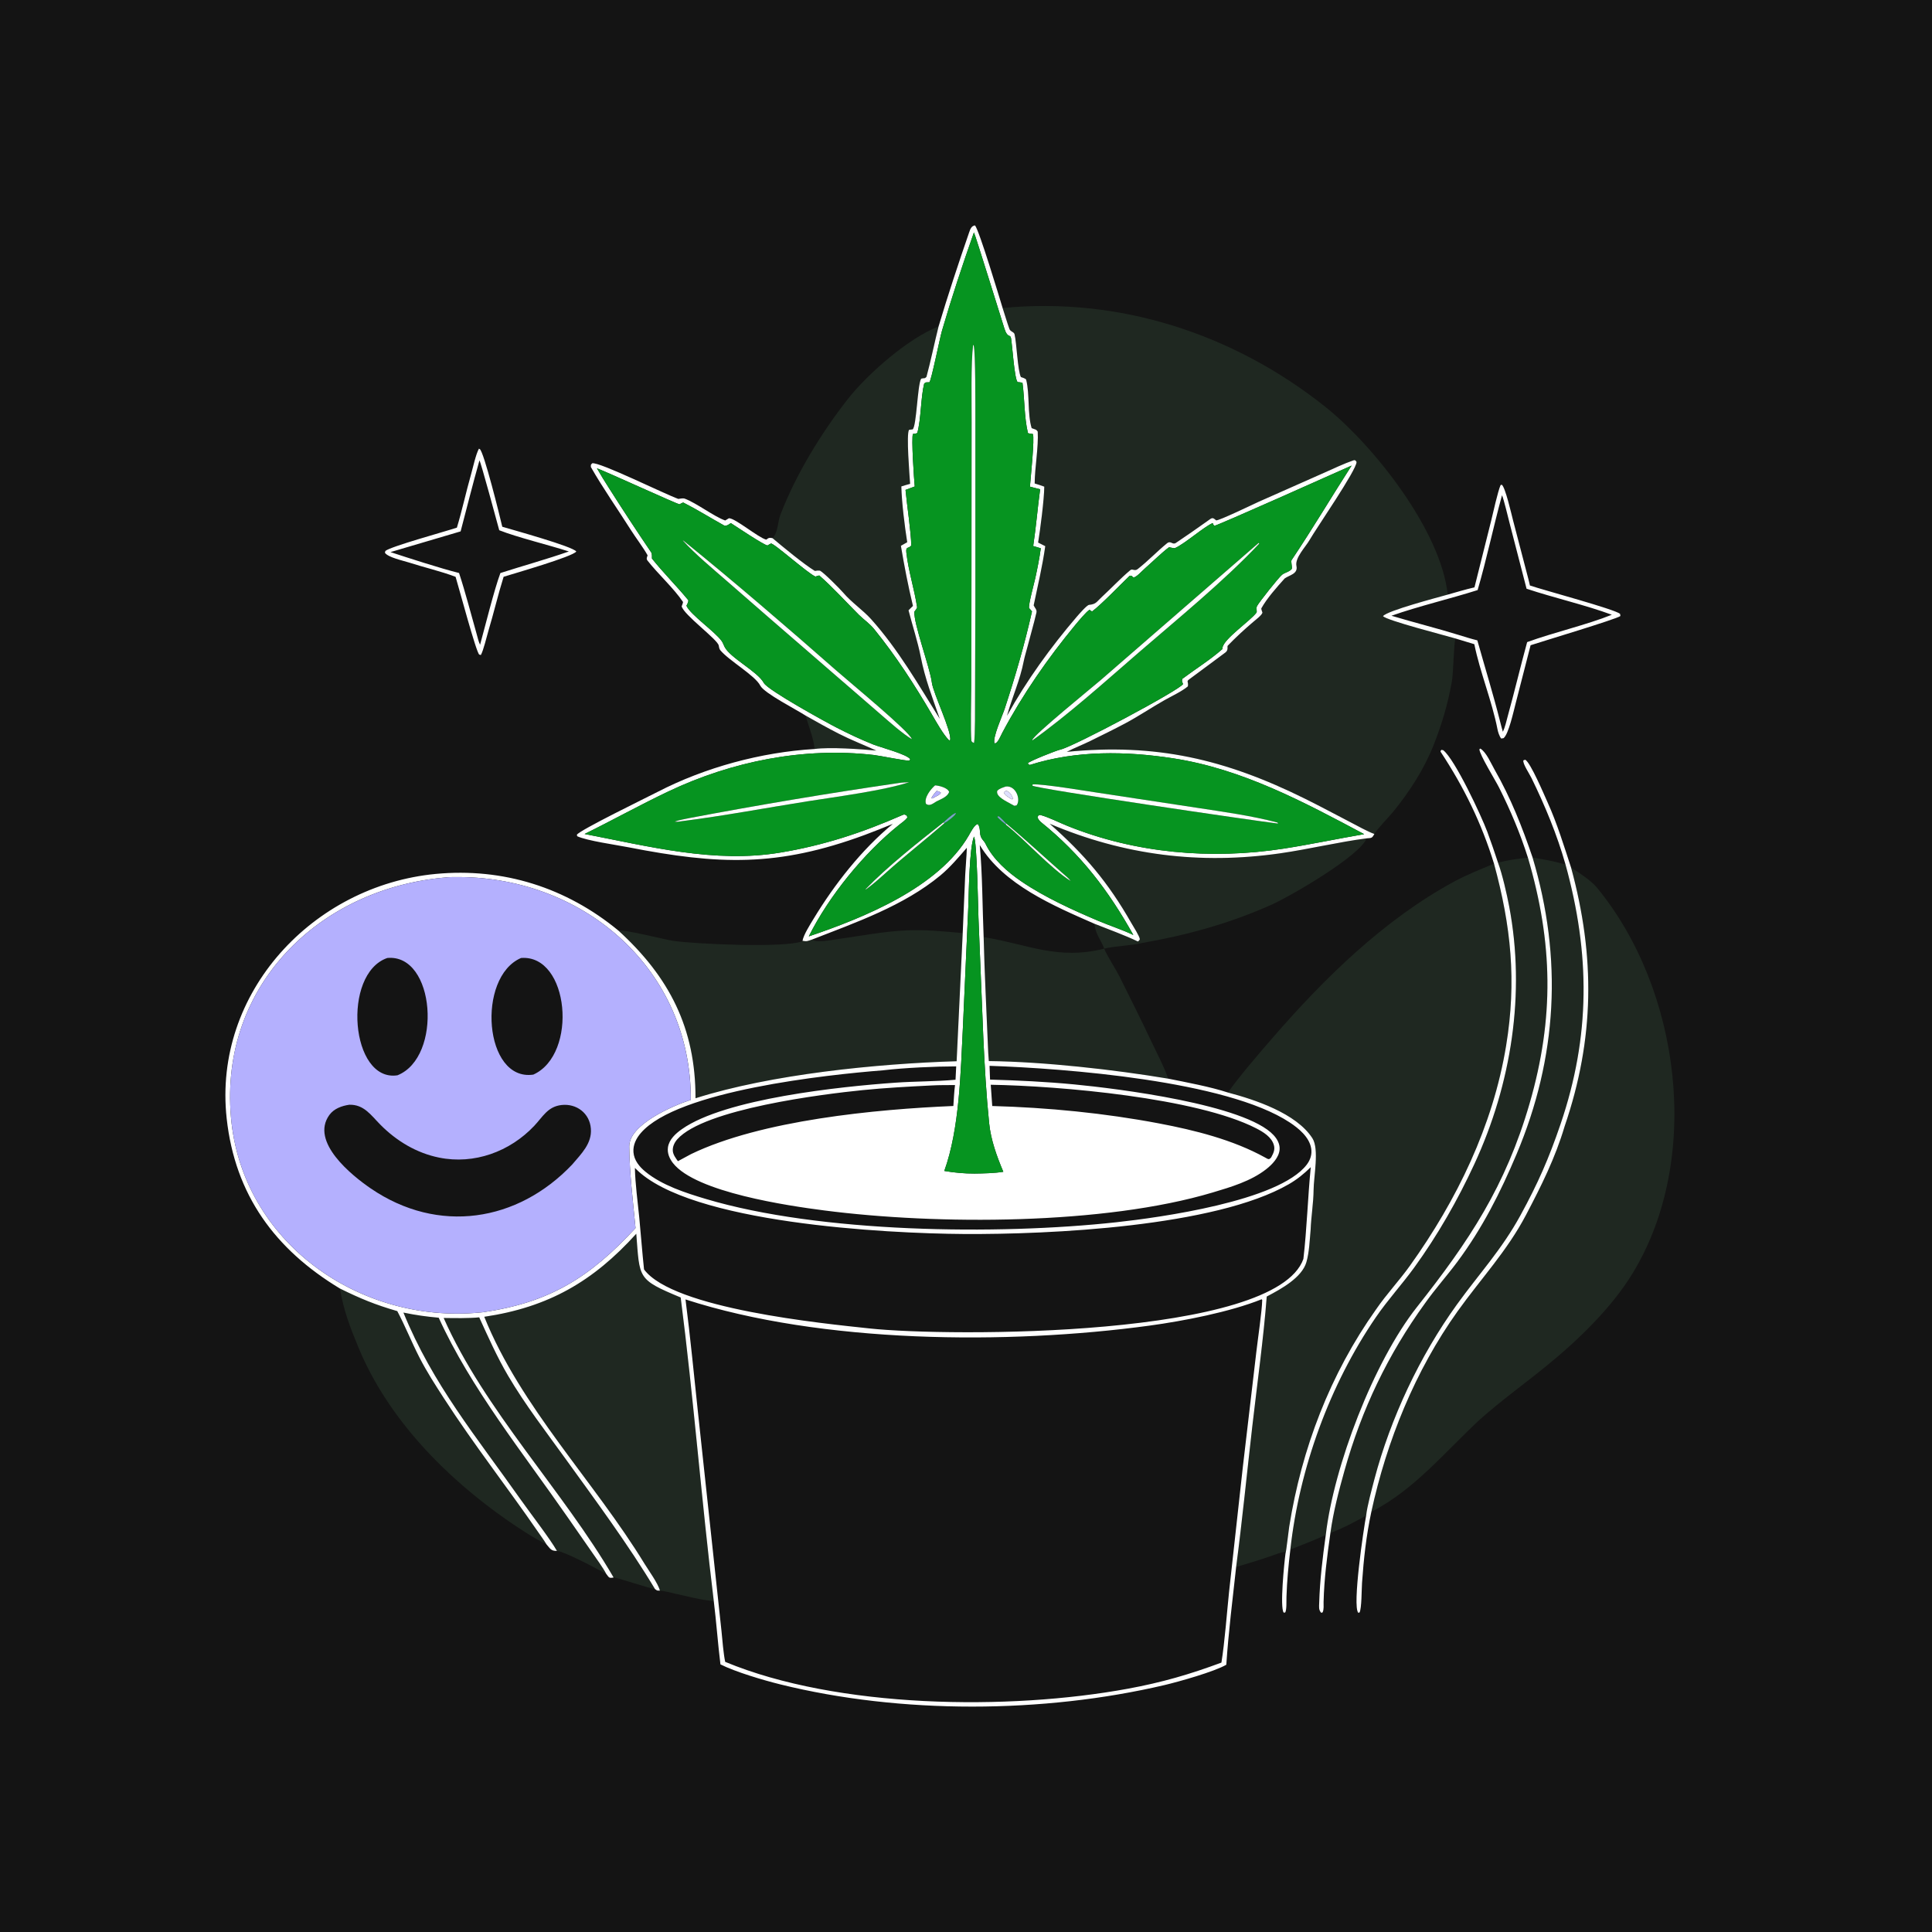 <svg width="120" height="120" viewBox="0 0 120 120" fill="none" xmlns="http://www.w3.org/2000/svg">
<rect width="120" height="120" fill="#141414"/>
<g clip-path="url(#clip0_2023_779)">
<path d="M58.297 20.275C58.882 18.319 59.525 16.374 60.192 14.444C60.266 14.232 60.33 14.035 60.558 14C60.813 14.279 62.084 18.506 62.274 19.131C62.415 19.556 62.544 20.009 62.696 20.43C62.759 20.605 62.977 20.608 63.014 20.758C63.15 21.302 63.203 23.005 63.41 23.421C63.48 23.443 63.719 23.511 63.739 23.591C63.965 24.499 63.808 25.706 64.078 26.592C64.286 26.677 64.365 26.659 64.455 26.809C64.509 27.78 64.271 29.037 64.265 30.029C64.45 30.088 64.684 30.156 64.862 30.227C64.855 31.021 64.61 32.906 64.48 33.699L64.923 33.923C64.747 35.173 64.461 36.364 64.204 37.598C64.267 37.753 64.419 37.864 64.375 38.049C64.207 38.772 63.994 39.486 63.81 40.204C63.74 40.478 63.641 40.783 63.588 41.058C63.362 42.234 62.867 43.304 62.546 44.459C63.756 42.279 65.256 40.201 66.877 38.311C67.005 38.162 67.506 37.584 67.641 37.57C68.097 37.522 68.099 37.387 68.451 37.064C69.026 36.536 69.6 35.919 70.204 35.415C70.345 35.297 70.462 35.503 70.664 35.346C71.304 34.847 71.863 34.252 72.489 33.741C72.728 33.556 72.818 33.867 73.038 33.719C73.706 33.271 74.365 32.813 75.019 32.346C75.281 32.159 75.305 32.109 75.535 32.321C75.71 32.348 77.791 31.343 78.168 31.171L82.244 29.364C82.795 29.12 83.482 28.792 84.059 28.595C84.186 28.551 84.208 28.625 84.258 28.692C84.279 29.168 81.736 32.846 81.337 33.546C81.097 33.967 80.424 34.644 80.524 35.148C80.637 35.651 80.083 35.72 79.794 35.929C79.302 36.479 78.701 37.148 78.346 37.783C78.326 37.821 78.4 38.013 78.413 38.05C78.383 38.203 78.011 38.483 77.838 38.63C77.305 39.084 76.741 39.601 76.256 40.107C76.214 40.151 76.311 40.378 76.119 40.522C75.392 41.069 74.66 41.6 73.932 42.144C73.826 42.223 73.731 42.274 73.772 42.376C73.785 42.408 73.809 42.608 73.767 42.643C73.418 42.938 72.723 43.266 72.329 43.489C71.508 43.953 70.737 44.477 69.914 44.917C69.187 45.306 68.444 45.665 67.707 46.03C67.25 46.256 66.693 46.469 66.258 46.7C71.794 46.152 76.085 47.147 81.071 49.618C82.016 50.087 82.937 50.582 83.874 51.068C84.265 51.27 84.979 51.669 85.363 51.799C85.215 52.076 85.192 52.043 84.88 52.072C83.152 52.294 81.286 52.747 79.512 53.001C74.544 53.714 69.814 53.126 65.196 51.163C67.365 53.08 68.82 54.788 70.272 57.335C70.403 57.564 70.779 58.145 70.799 58.339C70.738 58.44 70.769 58.41 70.674 58.478C69.888 58.094 68.806 57.707 67.971 57.373C65.455 56.268 62.325 54.946 60.854 52.487C61.023 54.261 61.019 56.391 61.096 58.207C61.15 60.437 61.269 62.676 61.359 64.906C61.372 65.232 61.387 65.582 61.418 65.905C64.859 65.946 69.197 66.436 72.558 66.997C73.707 67.228 75.173 67.5 76.272 67.86C77.941 68.3 80.508 69.144 81.512 70.692C81.953 71.373 81.593 73.079 81.589 73.931C81.585 74.669 81.433 75.617 81.406 76.375C81.347 77.02 81.321 77.777 81.144 78.392C80.867 79.355 79.566 80.061 78.772 80.482L78.679 80.531C78.486 83.082 78.079 86.006 77.784 88.577C77.452 91.462 77.156 94.463 76.779 97.327C76.56 99.316 76.3 101.41 76.168 103.399C75.433 103.83 73.2 104.458 72.325 104.664C64.797 106.43 55.958 106.477 48.453 104.617C47.409 104.358 45.675 103.846 44.748 103.377C44.586 102.07 44.495 100.752 44.334 99.445C43.572 93.204 43.08 86.826 42.279 80.589C39.559 79.457 39.742 79.417 39.52 76.63C36.843 79.595 34.059 81.198 30.079 81.788C32.343 87.406 36.891 91.985 40.035 97.131C40.281 97.534 40.894 98.375 40.986 98.797C40.766 98.785 40.862 98.819 40.685 98.701C39.015 95.925 36.998 93.206 35.103 90.578C33.883 88.887 32.624 87.259 31.561 85.455C30.874 84.289 30.327 83.052 29.764 81.823C29.11 81.889 28.215 81.872 27.557 81.862C30.103 87.604 34.966 92.574 38.112 97.981C37.8 98.039 37.832 97.976 37.644 97.741C37.512 97.46 36.978 96.714 36.783 96.433L35.234 94.207C32.499 90.267 29.228 86.202 27.249 81.846C26.443 81.773 25.843 81.687 25.058 81.527C26.877 85.993 29.601 89.254 32.351 93.156C32.888 93.918 34.185 95.604 34.592 96.329C34.224 96.343 34.168 96.18 33.937 95.914C33.793 95.67 33.6 95.414 33.439 95.179C31.519 92.389 29.428 89.721 27.589 86.876C27.033 86.014 26.515 85.219 26.045 84.302C25.561 83.358 25.171 82.368 24.675 81.436C23.31 81.042 22.378 80.656 21.115 80.034C17.094 77.608 14.6 74.23 14.079 69.467C13.223 61.645 19.452 55.006 27.057 54.282C31.252 53.883 35.174 55.127 38.419 57.808C41.566 60.68 43.211 63.866 43.199 68.215C47.897 66.725 54.432 66.067 59.418 65.915L59.796 57.956L59.951 54.342C59.977 53.797 60.038 53.187 60.052 52.656C59.543 53.246 59.009 53.877 58.41 54.374C56.133 56.261 53.157 57.296 50.445 58.354C50.162 58.447 50.122 58.491 49.845 58.435C49.91 58.065 50.322 57.417 50.533 57.069C51.836 54.92 53.513 52.777 55.453 51.173C54.878 51.407 54.303 51.641 53.721 51.856C48.293 53.86 44.63 53.719 39.046 52.628C38.253 52.473 36.466 52.224 35.853 51.941L35.83 51.848C36.002 51.56 40.2 49.519 40.854 49.181C43.804 47.66 47.278 46.721 50.593 46.522C51.535 46.39 53.494 46.533 54.431 46.62C53.651 46.265 52.884 45.971 52.109 45.577C51.395 45.214 50.726 44.835 50.029 44.441C49.484 44.082 47.464 43.058 47.222 42.584C46.9 41.952 45.271 41.029 44.74 40.387C44.675 40.307 44.659 40.188 44.64 40.089C44.566 39.715 42.462 38.182 42.34 37.659C42.359 37.609 42.438 37.411 42.422 37.387C41.839 36.525 40.889 35.673 40.219 34.82C40.125 34.7 40.191 34.607 40.224 34.493C39.968 34.027 39.48 33.387 39.179 32.911C38.375 31.638 37.44 30.31 36.7 29.008C36.703 28.832 36.674 28.906 36.781 28.776C37.215 28.669 41.298 30.694 42.133 30.989C42.231 30.972 42.436 30.936 42.521 30.968C43.261 31.242 44.347 32.086 45.044 32.328C45.124 32.283 45.197 32.238 45.275 32.189C45.652 32.174 47.074 33.373 47.574 33.513C47.652 33.534 47.672 33.346 47.984 33.427C48.629 33.971 49.944 35.056 50.612 35.461C50.762 35.436 50.777 35.436 50.929 35.443C51.153 35.551 52.164 36.565 52.381 36.82C52.892 37.419 53.605 37.899 54.104 38.455C55.789 40.333 57.041 42.52 58.371 44.647C57.903 43.294 57.462 42.195 57.186 40.785C57.005 39.86 56.666 38.831 56.43 37.908C56.498 37.832 56.628 37.712 56.705 37.636C56.394 36.333 56.18 35.217 55.956 33.901L56.349 33.679C56.193 32.698 56.008 31.197 55.983 30.213C56.145 30.157 56.36 30.101 56.529 30.052C56.497 29.56 56.28 26.938 56.463 26.697L56.689 26.668C56.93 26.447 56.983 23.975 57.203 23.538C57.223 23.497 57.389 23.493 57.454 23.485C57.483 23.46 57.513 23.436 57.543 23.411C57.794 22.501 58.072 21.155 58.297 20.275ZM60.492 14.437C59.778 16.46 59.107 18.489 58.506 20.549C58.373 21.004 57.844 23.645 57.726 23.742C57.523 23.755 57.513 23.718 57.401 23.827C57.185 24.706 57.215 26.016 56.975 26.889C56.865 26.948 56.833 26.939 56.706 26.952C56.593 27.154 56.773 29.821 56.816 30.215L56.243 30.429C56.331 31.364 56.586 33.038 56.601 33.885C56.419 34.097 56.25 33.916 56.295 34.323C56.42 35.462 56.794 36.588 56.962 37.712C56.971 37.772 56.837 37.935 56.794 37.991C56.736 38.716 57.769 41.49 57.878 42.392C57.958 43.051 59.129 45.45 59.016 45.97L58.948 45.985C58.567 45.589 58.165 44.859 57.877 44.367C56.802 42.525 55.642 40.737 54.298 39.079C54.014 38.728 53.669 38.501 53.35 38.19C52.563 37.405 51.721 36.472 50.887 35.744C50.77 35.761 50.765 35.767 50.655 35.814C50.207 35.645 48.03 33.692 47.882 33.76C47.807 33.795 47.739 33.838 47.669 33.881C47.404 33.83 45.736 32.711 45.394 32.49C45.248 32.584 45.165 32.667 44.998 32.651C44.146 32.179 43.321 31.661 42.452 31.219C42.413 31.199 42.243 31.302 42.209 31.322C42.047 31.314 37.778 29.348 37.077 29.087C37.315 29.503 37.563 29.904 37.82 30.307C38.677 31.655 39.55 32.989 40.447 34.309C40.504 34.392 40.495 34.59 40.493 34.691C41.207 35.589 42.017 36.386 42.743 37.268C42.795 37.332 42.669 37.556 42.636 37.622C42.868 38.173 44.393 39.213 44.822 39.812C44.904 39.926 44.941 40.05 45.002 40.173C45.352 40.869 47.055 41.703 47.443 42.419C47.686 42.867 51.304 44.857 52.007 45.216C52.737 45.588 53.492 45.945 54.254 46.247C54.679 46.416 56.348 46.852 56.536 47.157L56.481 47.244C56.249 47.267 54.657 46.938 54.276 46.894C49.917 46.391 45.453 47.287 41.507 49.162C39.739 50.002 38.05 50.944 36.31 51.8C40.308 52.57 44.377 53.635 48.462 52.956C51.154 52.51 53.554 51.722 56.042 50.628C56.185 50.565 56.191 50.591 56.307 50.651L56.365 50.761C56.261 50.938 56.011 51.101 55.847 51.232C53.666 52.972 51.471 55.674 50.236 58.16C53.634 57.014 58.296 55.131 60.174 51.891C60.287 51.696 60.519 51.223 60.731 51.182C60.863 51.341 60.865 51.613 60.884 51.825C60.942 52.133 61.108 52.192 61.213 52.409C61.675 53.366 62.564 54.151 63.448 54.752C64.892 55.733 66.614 56.516 68.222 57.197C68.928 57.496 69.7 57.743 70.393 58.073C68.85 55.306 67.124 53.05 64.658 51.065C64.571 50.995 64.479 50.873 64.441 50.766C64.514 50.621 64.46 50.666 64.601 50.614C65.135 50.757 65.755 51.077 66.279 51.289C70.504 53.002 75.225 53.407 79.715 52.712C81.398 52.451 83.055 52.099 84.731 51.811C80.964 49.803 77.15 47.761 72.876 47.102C69.94 46.649 66.844 46.598 63.988 47.505C63.918 47.527 63.864 47.46 63.841 47.404C63.959 47.268 65.575 46.624 65.87 46.555C66.722 46.356 73.335 42.828 73.48 42.487C73.411 42.285 73.392 42.33 73.441 42.161C74.243 41.558 75.166 40.986 75.92 40.319C75.924 40.289 75.927 40.258 75.932 40.228C76.012 39.679 77.66 38.565 78.037 38.057C78.097 37.976 78 37.786 78.077 37.642C78.206 37.4 79.436 35.844 79.639 35.691C79.824 35.552 80.099 35.517 80.238 35.328C80.264 35.167 80.166 34.871 80.225 34.784C81.513 32.866 82.703 30.859 83.949 28.919C83.077 29.309 75.588 32.659 75.423 32.66C75.345 32.567 75.368 32.603 75.325 32.49C74.811 32.692 73.562 33.795 72.984 34.042C72.913 34.072 72.623 33.979 72.605 33.994C72.121 34.359 71.596 34.884 71.147 35.275C70.953 35.444 70.541 35.904 70.4 35.857C70.288 35.82 70.343 35.734 70.164 35.763C69.548 36.353 68.446 37.512 67.834 37.977C67.72 37.922 67.773 37.956 67.675 37.873C67.481 37.981 66.953 38.618 66.783 38.824C65.071 40.896 63.525 43.126 62.261 45.501C62.142 45.724 61.968 46.197 61.771 46.171C61.63 45.839 62.262 44.45 62.395 44.045C63.051 42.051 63.639 40.032 64.098 37.983C64.102 37.968 63.945 37.798 63.918 37.77C63.866 37.567 64.236 36.22 64.303 35.914C64.439 35.29 64.558 34.693 64.646 34.055L64.174 33.913C64.358 32.698 64.443 31.569 64.605 30.389L63.971 30.227C64.007 29.757 64.278 27.177 64.151 26.956C64.098 26.948 63.855 26.931 63.844 26.885C63.611 25.886 63.646 24.81 63.51 23.791C63.505 23.753 63.229 23.733 63.203 23.731C63.004 23.512 62.874 21.424 62.798 21.01C62.747 20.729 62.589 21.037 62.389 20.418C62.227 19.917 60.554 14.506 60.492 14.437ZM60.495 51.963C60.203 52.641 60.175 55.473 60.142 56.338L59.809 63.78C59.666 66.589 59.602 70.092 58.652 72.73C59.263 72.837 59.915 72.896 60.535 72.892C61.076 72.885 61.791 72.871 62.318 72.781C61.915 71.826 61.544 70.806 61.438 69.77C61.258 67.992 61.155 66.178 61.073 64.395L60.773 56.976C60.752 56.404 60.68 52.186 60.495 51.963ZM27.623 54.506C19.82 55.2 13.643 61.221 14.344 69.375C15.011 77.13 22.306 82.248 29.811 81.523L29.973 81.508C34.157 80.909 36.649 79.33 39.474 76.278C39.321 74.678 39.093 72.799 39.085 71.206C39.078 69.826 41.854 68.656 42.907 68.315C42.946 60.264 36.353 54.533 28.564 54.476C28.29 54.474 27.882 54.471 27.623 54.506ZM61.462 66.2L61.494 67.056C63.238 67.105 64.987 67.189 66.724 67.355C69.395 67.611 77.339 68.597 79.105 70.505C79.331 70.749 79.506 71.061 79.478 71.404C79.439 71.896 79.014 72.333 78.643 72.623C77.704 73.36 76.452 73.73 75.322 74.067C68.58 76.083 58.214 76.091 51.191 75.182C48.98 74.896 43.226 74.061 41.802 72.244C41.582 71.964 41.435 71.623 41.488 71.261C41.561 70.769 41.968 70.405 42.354 70.133C45.044 68.237 52.202 67.487 55.604 67.248C56.848 67.16 58.11 67.176 59.35 67.065L59.391 66.234C58.093 66.236 56.157 66.323 54.851 66.478C51.384 66.753 42.078 67.736 39.805 70.371C39.517 70.705 39.31 71.114 39.345 71.565C39.383 72.072 39.717 72.473 40.096 72.783C41.124 73.624 42.581 74.093 43.844 74.47C50.914 76.581 61.953 76.722 69.334 75.917C72.016 75.624 79.419 74.61 81.16 72.344C81.388 72.046 81.503 71.697 81.439 71.323C81.32 70.622 80.664 70.084 80.103 69.714C76.171 67.121 66.166 66.363 61.462 66.2ZM57.86 67.42C56.425 67.491 54.996 67.567 53.566 67.711C51.087 67.961 43.752 68.876 42.07 70.761C41.893 70.959 41.762 71.229 41.791 71.501C41.815 71.732 41.976 71.941 42.106 72.124L42.925 71.682C47.286 69.577 54.389 68.897 59.215 68.695C59.243 68.296 59.265 67.782 59.318 67.395C58.852 67.399 58.32 67.392 57.86 67.42ZM61.537 67.376L61.63 68.696C65.075 68.791 68.601 69.135 71.985 69.777C74.207 70.198 76.58 70.792 78.57 71.891C78.774 72.003 78.818 72.054 78.957 71.886C79.09 71.636 79.204 71.418 79.125 71.13C78.986 70.622 78.459 70.305 78.019 70.08C74.323 68.188 65.825 67.447 61.537 67.376ZM39.435 72.54C39.451 73.499 39.613 74.664 39.707 75.635C39.81 76.701 39.889 77.785 40.002 78.846C41.817 81.296 51.133 82.203 54.008 82.512C58.926 83.04 79.221 83.093 80.956 78.195C81.175 76.307 81.229 74.371 81.414 72.494C80.992 72.91 80.561 73.258 80.047 73.555C75.468 76.199 65.173 76.68 59.876 76.646C55.044 76.615 42.829 75.979 39.486 72.592L39.435 72.54ZM78.36 80.701C76.392 81.492 73.496 82.051 71.396 82.337C62.594 83.535 51.025 83.448 42.578 80.71C42.881 83.058 43.108 85.463 43.362 87.819L44.813 101.307C44.868 101.853 44.933 102.709 45.043 103.221C52.029 106.122 62.66 106.252 70.073 104.886C72.176 104.498 73.875 104.004 75.865 103.267C76.072 101.986 76.203 100.18 76.341 98.857L77.2 91.072L78.032 83.979C78.125 83.173 78.384 81.433 78.399 80.741L78.36 80.701Z" fill="white"/>
<path d="M56.816 30.215C56.773 29.821 56.593 27.154 56.706 26.952C56.833 26.939 56.865 26.948 56.975 26.889C57.215 26.016 57.185 24.706 57.401 23.827C57.513 23.718 57.523 23.755 57.727 23.742C57.844 23.645 58.373 21.004 58.506 20.549C59.107 18.489 59.778 16.46 60.492 14.437C60.554 14.506 62.227 19.917 62.389 20.418C62.59 21.037 62.747 20.729 62.798 21.01C62.874 21.424 63.004 23.512 63.203 23.731C63.229 23.733 63.505 23.753 63.51 23.791C63.646 24.81 63.611 25.886 63.844 26.885C63.855 26.931 64.098 26.948 64.151 26.956C64.278 27.177 64.007 29.757 63.971 30.227L64.605 30.389C64.443 31.569 64.358 32.698 64.174 33.913L64.646 34.055C64.559 34.693 64.439 35.29 64.303 35.914C64.236 36.22 63.866 37.567 63.918 37.77C63.945 37.798 64.102 37.968 64.098 37.983C63.639 40.032 63.052 42.051 62.396 44.045C62.262 44.45 61.63 45.839 61.771 46.171C61.968 46.197 62.142 45.724 62.261 45.501C63.525 43.126 65.072 40.896 66.783 38.824C66.953 38.618 67.481 37.981 67.675 37.873C67.774 37.956 67.721 37.922 67.834 37.977C68.446 37.512 69.548 36.353 70.164 35.763C70.343 35.734 70.288 35.82 70.4 35.857C70.541 35.904 70.953 35.444 71.148 35.275C71.597 34.884 72.121 34.359 72.605 33.994C72.624 33.979 72.913 34.072 72.984 34.042C73.562 33.795 74.811 32.692 75.325 32.49C75.368 32.603 75.345 32.567 75.423 32.66C75.588 32.659 83.078 29.309 83.949 28.919C82.703 30.859 81.513 32.866 80.226 34.784C80.167 34.871 80.264 35.167 80.239 35.328C80.099 35.517 79.824 35.552 79.639 35.691C79.436 35.844 78.207 37.4 78.077 37.642C78 37.786 78.097 37.976 78.037 38.057C77.661 38.565 76.012 39.679 75.932 40.228C75.928 40.258 75.924 40.289 75.92 40.319C75.166 40.986 74.243 41.558 73.441 42.161C73.392 42.33 73.411 42.285 73.48 42.487C73.335 42.828 66.723 46.356 65.87 46.555C65.575 46.624 63.96 47.268 63.841 47.404C63.864 47.46 63.918 47.527 63.988 47.505C66.844 46.598 69.94 46.649 72.876 47.102C77.15 47.761 80.965 49.803 84.731 51.811C83.055 52.099 81.398 52.451 79.715 52.712C75.225 53.407 70.504 53.002 66.279 51.289C65.755 51.077 65.135 50.757 64.601 50.614C64.46 50.666 64.514 50.621 64.441 50.766C64.479 50.873 64.571 50.995 64.658 51.065C67.124 53.05 68.85 55.306 70.393 58.073C69.7 57.743 68.928 57.496 68.222 57.197C66.614 56.516 64.892 55.733 63.448 54.752C62.564 54.151 61.676 53.366 61.213 52.409C61.108 52.192 60.942 52.133 60.884 51.825C60.865 51.613 60.863 51.341 60.732 51.182C60.519 51.223 60.287 51.696 60.174 51.891C58.296 55.131 53.635 57.014 50.237 58.16C51.472 55.674 53.666 52.972 55.847 51.232C56.011 51.101 56.261 50.938 56.365 50.761L56.307 50.651C56.191 50.591 56.185 50.565 56.042 50.628C53.554 51.722 51.154 52.51 48.462 52.956C44.378 53.635 40.309 52.57 36.31 51.8C38.05 50.944 39.739 50.002 41.507 49.162C45.453 47.287 49.917 46.391 54.276 46.894C54.657 46.938 56.25 47.267 56.481 47.244L56.536 47.157C56.348 46.852 54.679 46.416 54.254 46.247C53.492 45.945 52.737 45.588 52.007 45.216C51.304 44.857 47.686 42.867 47.443 42.419C47.055 41.703 45.352 40.869 45.002 40.173C44.941 40.05 44.904 39.926 44.822 39.812C44.393 39.213 42.868 38.173 42.636 37.622C42.669 37.556 42.795 37.332 42.743 37.268C42.017 36.386 41.207 35.589 40.493 34.691C40.495 34.59 40.504 34.392 40.447 34.309C39.55 32.989 38.677 31.655 37.82 30.307C37.563 29.904 37.315 29.503 37.077 29.087C37.778 29.348 42.047 31.314 42.21 31.322C42.243 31.302 42.414 31.199 42.452 31.219C43.321 31.662 44.146 32.179 44.998 32.651C45.165 32.667 45.248 32.584 45.394 32.49C45.736 32.711 47.404 33.83 47.669 33.881C47.739 33.838 47.807 33.795 47.882 33.76C48.03 33.692 50.207 35.645 50.655 35.814C50.765 35.767 50.77 35.761 50.887 35.744C51.721 36.472 52.563 37.405 53.35 38.19C53.669 38.501 54.014 38.728 54.298 39.079C55.643 40.737 56.802 42.525 57.877 44.367C58.165 44.859 58.567 45.589 58.948 45.985L59.016 45.97C59.13 45.45 57.958 43.051 57.879 42.392C57.769 41.49 56.736 38.716 56.794 37.991C56.838 37.935 56.971 37.772 56.962 37.712C56.794 36.588 56.421 35.462 56.295 34.323C56.25 33.916 56.419 34.097 56.602 33.885C56.586 33.038 56.331 31.364 56.243 30.429L56.816 30.215ZM58.595 51.084C57.056 52.297 55.132 53.812 53.767 55.228L53.778 55.249C54.199 54.942 54.632 54.56 55.021 54.211C56.203 53.152 57.463 52.173 58.655 51.13C58.816 51.052 59.303 50.691 59.382 50.52L59.336 50.5C59.105 50.602 58.792 50.904 58.595 51.084ZM62.493 51.148C62.388 51.023 62.163 50.79 62.027 50.691L61.939 50.73C62.033 50.867 62.342 51.111 62.481 51.224C63.677 52.163 65.232 53.918 66.505 54.723C66.398 54.564 66.151 54.37 66 54.237C64.832 53.212 63.691 52.138 62.493 51.148ZM60.443 21.422C60.298 22.587 60.354 24.99 60.351 26.223L60.342 35.334L60.33 42.625C60.329 43.364 60.273 45.391 60.339 46.029C60.416 46.121 60.383 46.096 60.499 46.145C60.577 45.711 60.559 43.851 60.562 43.346L60.581 37.346L60.582 26.056C60.58 25.322 60.595 21.911 60.478 21.457L60.443 21.422ZM42.41 33.569C43.197 34.438 44.246 35.299 45.137 36.079C48.328 38.87 51.548 41.631 54.748 44.411C55.261 44.857 56.078 45.583 56.634 45.909C56.507 45.447 52.8 42.401 51.925 41.631C48.921 38.988 45.587 36.122 42.459 33.59C42.443 33.583 42.426 33.576 42.41 33.569ZM78.18 33.721L68.38 42.23C67.862 42.677 64.144 45.694 64.115 45.971L64.131 45.981C66.385 44.369 68.628 42.343 70.731 40.525C73.179 38.408 76 36.114 78.21 33.768L78.18 33.721ZM55.883 48.626C51.525 49.259 47.167 49.989 42.841 50.81C42.541 50.867 42.198 50.934 41.911 51.03C42.051 51.061 42.235 51.022 42.382 51.002C44.912 50.681 47.599 50.175 50.139 49.773C51.899 49.495 54.879 49.106 56.472 48.584C56.344 48.592 55.99 48.605 55.883 48.626ZM64.139 48.722L64.125 48.799C64.475 49.007 78.01 50.994 79.384 51.153L79.35 51.091C77.692 50.655 76.015 50.43 74.323 50.17L68.23 49.245C67.529 49.142 64.697 48.668 64.139 48.722ZM58.079 48.781C57.81 49.01 57.38 49.551 57.515 49.929C57.74 50.099 57.946 49.908 58.166 49.778C58.465 49.626 58.837 49.5 58.953 49.193C58.873 48.93 58.321 48.793 58.079 48.781ZM62.477 48.851C62.273 48.925 62.088 48.966 61.943 49.118C61.833 49.486 62.544 49.786 62.839 49.961C63.044 50.065 62.945 50.059 63.141 50.023C63.419 49.681 63.114 48.781 62.477 48.851Z" fill="#069420"/>
<path opacity="0.1" d="M62.274 19.131C69.514 18.428 76.589 20.722 82.277 25.236C85.325 27.655 89.516 32.985 89.918 36.934C89.316 37.103 86.155 37.932 85.904 38.269C86.093 38.529 89.782 39.472 90.402 39.657C90.297 39.903 90.278 41.786 90.174 42.354C89.917 43.762 89.565 44.962 89.035 46.302C88.448 47.785 87.536 49.188 86.532 50.421C86.299 50.708 85.481 51.555 85.363 51.799C84.979 51.669 84.265 51.27 83.874 51.068C82.937 50.582 82.016 50.087 81.071 49.618C76.085 47.147 71.794 46.152 66.258 46.7C66.693 46.469 67.25 46.256 67.707 46.03C68.444 45.665 69.187 45.306 69.914 44.917C70.737 44.477 71.508 43.953 72.329 43.489C72.723 43.267 73.418 42.938 73.767 42.644C73.809 42.608 73.785 42.408 73.772 42.376C73.731 42.274 73.826 42.223 73.932 42.144C74.66 41.6 75.392 41.069 76.119 40.522C76.311 40.378 76.214 40.151 76.256 40.107C76.741 39.601 77.305 39.085 77.838 38.63C78.011 38.483 78.383 38.203 78.413 38.05C78.4 38.013 78.326 37.821 78.346 37.783C78.701 37.148 79.302 36.48 79.794 35.929C80.083 35.72 80.637 35.651 80.524 35.148C80.424 34.644 81.097 33.967 81.337 33.546C81.736 32.846 84.279 29.168 84.258 28.692C84.208 28.625 84.186 28.552 84.059 28.595C83.482 28.792 82.795 29.12 82.244 29.364L78.168 31.172C77.791 31.343 75.71 32.348 75.535 32.321C75.305 32.109 75.281 32.159 75.019 32.346C74.365 32.813 73.706 33.271 73.038 33.719C72.818 33.867 72.728 33.556 72.489 33.741C71.863 34.252 71.304 34.847 70.664 35.346C70.462 35.503 70.345 35.297 70.204 35.415C69.6 35.92 69.026 36.536 68.451 37.064C68.099 37.387 68.097 37.522 67.641 37.57C67.506 37.584 67.005 38.162 66.877 38.311C65.256 40.201 63.756 42.279 62.546 44.459C62.867 43.304 63.362 42.234 63.588 41.058C63.641 40.783 63.74 40.479 63.81 40.205C63.994 39.486 64.207 38.772 64.375 38.049C64.419 37.864 64.267 37.753 64.204 37.598C64.461 36.364 64.747 35.173 64.923 33.923L64.48 33.7C64.61 32.906 64.855 31.021 64.862 30.227C64.684 30.156 64.45 30.088 64.265 30.029C64.271 29.037 64.509 27.78 64.455 26.809C64.365 26.659 64.286 26.677 64.078 26.592C63.808 25.706 63.965 24.499 63.739 23.591C63.719 23.511 63.48 23.443 63.41 23.421C63.203 23.005 63.15 21.302 63.014 20.758C62.977 20.608 62.759 20.605 62.696 20.43C62.544 20.009 62.415 19.556 62.274 19.131Z" fill="#87E09A"/>
<path opacity="0.1" d="M47.983 33.427C48.335 33.067 48.299 32.416 48.475 31.963C49.444 29.455 50.995 26.912 52.648 24.802C53.892 23.215 56.419 21.005 58.297 20.275C58.072 21.154 57.794 22.501 57.543 23.411C57.513 23.436 57.483 23.46 57.454 23.485C57.389 23.493 57.223 23.497 57.202 23.538C56.983 23.975 56.929 26.447 56.689 26.668L56.463 26.697C56.28 26.938 56.497 29.56 56.529 30.052C56.36 30.101 56.144 30.157 55.983 30.213C56.008 31.197 56.193 32.698 56.349 33.679L55.956 33.901C56.18 35.217 56.394 36.333 56.705 37.636C56.628 37.712 56.498 37.832 56.43 37.908C56.665 38.831 57.005 39.86 57.186 40.785C57.462 42.195 57.903 43.294 58.371 44.647C57.041 42.52 55.789 40.333 54.103 38.455C53.605 37.899 52.892 37.419 52.381 36.82C52.164 36.565 51.153 35.551 50.929 35.443C50.777 35.436 50.762 35.436 50.612 35.461C49.943 35.056 48.629 33.971 47.983 33.427Z" fill="#87E09A"/>
<path d="M60.498 46.145C60.383 46.096 60.416 46.121 60.338 46.029C60.273 45.391 60.328 43.364 60.33 42.625L60.342 35.334L60.35 26.223C60.354 24.99 60.298 22.587 60.442 21.422L60.478 21.456C60.595 21.911 60.58 25.322 60.581 26.056L60.581 37.346L60.562 43.346C60.559 43.851 60.577 45.711 60.498 46.145Z" fill="white"/>
<path d="M28.378 32.773C28.702 31.708 28.949 30.542 29.257 29.468C29.374 29.061 29.556 28.203 29.749 27.867C29.766 27.876 29.784 27.884 29.8 27.895C30.054 28.052 31.043 32.051 31.197 32.717C31.859 32.915 35.562 33.936 35.794 34.253C35.606 34.568 31.873 35.638 31.281 35.824C30.937 36.918 30.663 38.096 30.331 39.2C30.218 39.577 30.033 40.386 29.866 40.685L29.766 40.656C29.573 40.515 28.489 36.447 28.298 35.828C27.358 35.471 26.343 35.244 25.386 34.934C25.058 34.828 24.073 34.616 23.907 34.327L23.939 34.217C24.296 33.933 27.661 33.013 28.378 32.773ZM29.779 28.596C29.369 30.043 28.994 31.547 28.61 33.005L24.253 34.292C25.371 34.658 27.401 35.316 28.512 35.59C28.922 36.835 29.242 38.107 29.602 39.367C29.667 39.596 29.716 39.833 29.818 40.049C30.133 38.906 30.695 36.626 31.081 35.592C32.464 35.147 33.975 34.73 35.333 34.253C34.101 33.852 32.117 33.374 31.009 32.934C30.898 32.534 29.863 28.681 29.779 28.596Z" fill="white"/>
<path d="M89.918 36.933C90.465 36.779 91.03 36.609 91.582 36.482L92.62 32.341C92.738 31.857 93.03 30.531 93.203 30.131L93.274 30.105C93.495 30.237 93.88 31.948 93.98 32.327L94.946 36.027C94.975 36.141 95.003 36.252 95.027 36.367C95.889 36.661 100.331 37.848 100.626 38.13L100.647 38.261C100.419 38.453 95.726 39.857 95.068 40.077L94.133 43.715C94.012 44.174 93.703 45.605 93.388 45.849L93.24 45.871C93.128 45.727 93.046 45.474 93.011 45.294C92.669 43.536 91.924 41.751 91.573 40.012L90.402 39.657C89.781 39.472 86.093 38.529 85.903 38.269C86.154 37.932 89.316 37.103 89.918 36.933ZM93.293 30.759C92.757 32.708 92.348 34.699 91.778 36.651C90.043 37.201 88.125 37.647 86.426 38.245C87.814 38.664 89.226 39.011 90.612 39.441C90.982 39.555 91.385 39.683 91.76 39.774C92.23 41.449 92.743 43.108 93.169 44.795C93.223 45.008 93.282 45.242 93.345 45.451C93.491 45.151 93.561 44.8 93.65 44.477C94.072 42.953 94.436 41.407 94.854 39.882C96.49 39.285 98.564 38.808 100.113 38.184C98.513 37.587 96.51 37.131 94.818 36.567L93.766 32.501C93.68 32.175 93.407 31.021 93.293 30.759Z" fill="white"/>
<path d="M56.634 45.909C56.078 45.583 55.26 44.857 54.747 44.411C51.547 41.631 48.327 38.87 45.137 36.079C44.245 35.299 43.196 34.438 42.409 33.569C42.426 33.576 42.442 33.584 42.459 33.59C45.587 36.123 48.92 38.988 51.925 41.631C52.799 42.401 56.506 45.447 56.634 45.909Z" fill="white"/>
<path d="M64.131 45.981L64.115 45.971C64.145 45.693 67.863 42.677 68.38 42.23L78.18 33.721L78.21 33.768C76 36.114 73.179 38.408 70.731 40.525C68.628 42.343 66.385 44.369 64.131 45.981Z" fill="white"/>
<path opacity="0.1" d="M50.029 44.441C50.727 44.835 51.395 45.214 52.109 45.577C52.884 45.971 53.651 46.265 54.432 46.62C53.494 46.533 51.535 46.39 50.593 46.522C50.553 45.892 50.206 45.045 50.029 44.441Z" fill="#87E09A"/>
<path d="M94.903 53.274C94.429 51.776 93.819 50.334 93.116 48.929C92.883 48.462 91.899 46.88 91.888 46.539L91.944 46.494C92.315 46.714 92.605 47.408 92.829 47.8C93.834 49.557 94.541 51.351 95.192 53.264C97.062 59.53 96.739 65.663 94.197 71.688C93.189 74.077 92.07 76.29 90.512 78.384C89.867 79.251 89.144 80.054 88.52 80.936C86.199 84.145 84.576 87.533 83.508 91.347C83.148 92.632 82.82 93.88 82.634 95.214C82.43 96.645 82.246 98.058 82.21 99.503C82.205 99.716 82.24 99.962 82.148 100.149L82.065 100.175C81.894 99.992 81.931 99.801 81.938 99.559C81.979 98.143 82.152 96.737 82.347 95.335C82.841 91.08 85.319 84.586 88.001 81.192C91.256 77.074 93.517 73.681 95.008 68.532C96.544 63.227 96.454 58.55 94.903 53.274Z" fill="white"/>
<path d="M92.797 53.648C92.026 51.136 90.925 48.886 89.483 46.7C89.45 46.65 89.502 46.612 89.526 46.576L89.642 46.596C90.368 47.165 92.005 50.66 92.383 51.674C92.579 52.199 92.864 53.027 93.042 53.576C93.313 54.303 93.59 55.525 93.737 56.297C94.763 61.694 93.874 67.337 91.577 72.299C90.533 74.555 89.297 76.718 87.839 78.732C87.088 79.769 86.196 80.739 85.463 81.81C82.592 86 80.703 91.208 80.146 96.244C80.028 97.232 79.937 98.183 79.905 99.178C79.897 99.427 79.924 99.993 79.827 100.154L79.734 100.164C79.484 99.856 79.772 97.014 79.846 96.487C79.891 96.371 80.038 95.055 80.075 94.826C80.851 89.966 82.612 85.353 85.467 81.332C86.106 80.395 86.905 79.549 87.562 78.631C90.486 74.549 92.729 69.934 93.548 64.949C94.208 60.929 93.852 57.523 92.797 53.648Z" fill="white"/>
<path d="M97.232 53.679C96.711 51.841 95.964 50.044 95.125 48.328C94.991 48.054 94.564 47.422 94.62 47.226L94.736 47.188C95.071 47.373 95.918 49.385 96.124 49.838C96.714 51.139 97.139 52.539 97.584 53.895C99.087 59.416 99.046 64.514 97.183 69.955C96.597 71.931 95.737 73.647 94.784 75.462C93.606 77.706 91.984 79.419 90.536 81.444C87.9 85.13 86.129 89.513 85.177 93.9C84.862 95.363 84.702 96.825 84.598 98.315C84.57 98.723 84.579 99.893 84.444 100.154L84.366 100.173C83.982 99.762 84.705 94.901 84.855 94.131C84.915 93.551 85.214 92.47 85.364 91.887C86.373 88.073 88.187 84.214 90.5 81.012C91.89 79.089 93.268 77.625 94.441 75.48C95.524 73.501 96.201 71.957 96.928 69.823C98.796 64.337 98.769 59.232 97.232 53.679Z" fill="white"/>
<path d="M42.382 51.001C42.235 51.022 42.051 51.061 41.91 51.03C42.197 50.933 42.54 50.867 42.84 50.809C47.166 49.989 51.524 49.259 55.882 48.626C55.99 48.605 56.344 48.592 56.471 48.584C54.879 49.106 51.899 49.495 50.138 49.773C47.599 50.175 44.912 50.681 42.382 51.001Z" fill="white"/>
<path d="M79.383 51.153C78.01 50.994 64.475 49.007 64.125 48.799L64.139 48.722C64.697 48.668 67.529 49.142 68.23 49.245L74.323 50.17C76.014 50.43 77.692 50.655 79.35 51.091L79.383 51.153Z" fill="white"/>
<path d="M58.165 49.778C57.946 49.908 57.74 50.099 57.515 49.929C57.38 49.551 57.81 49.01 58.079 48.781C58.321 48.793 58.873 48.93 58.953 49.193C58.837 49.5 58.465 49.626 58.165 49.778ZM58.177 49.122C58.067 49.255 57.899 49.428 57.852 49.585C57.969 49.591 57.91 49.596 58.029 49.528C58.18 49.444 58.383 49.368 58.441 49.238C58.316 49.154 58.324 49.158 58.177 49.122Z" fill="white"/>
<path d="M62.839 49.961C62.543 49.786 61.832 49.486 61.942 49.118C62.088 48.966 62.273 48.925 62.476 48.851C63.114 48.781 63.419 49.681 63.14 50.023C62.945 50.059 63.044 50.065 62.839 49.961ZM62.484 49.111L62.346 49.218C62.422 49.417 62.656 49.524 62.85 49.648L62.918 49.622C62.872 49.41 62.704 49.165 62.484 49.111Z" fill="white"/>
<path d="M58.029 49.528C57.91 49.596 57.969 49.591 57.852 49.585C57.899 49.428 58.067 49.255 58.177 49.122C58.324 49.158 58.316 49.154 58.441 49.238C58.383 49.368 58.18 49.444 58.029 49.528Z" fill="#B4B0FE"/>
<path d="M62.85 49.648C62.656 49.524 62.422 49.417 62.346 49.218L62.484 49.111C62.704 49.165 62.872 49.41 62.918 49.622L62.85 49.648Z" fill="#DEDFFD"/>
<path d="M58.595 51.084C58.792 50.904 59.105 50.602 59.336 50.499L59.382 50.52C59.303 50.691 58.816 51.052 58.655 51.13L58.595 51.084Z" fill="#78AAC3"/>
<path d="M62.481 51.224C62.342 51.111 62.033 50.867 61.938 50.73L62.027 50.691C62.163 50.79 62.388 51.023 62.493 51.148L62.481 51.224Z" fill="#78AAC3"/>
<path d="M58.655 51.13C57.463 52.173 56.203 53.151 55.021 54.211C54.632 54.56 54.199 54.942 53.778 55.249L53.767 55.228C55.132 53.812 57.057 52.296 58.595 51.084L58.655 51.13Z" fill="white"/>
<path d="M62.493 51.148C63.691 52.138 64.832 53.212 66 54.237C66.151 54.37 66.398 54.564 66.505 54.723C65.232 53.918 63.677 52.163 62.481 51.224L62.493 51.148Z" fill="white"/>
<path opacity="0.1" d="M65.196 51.163C69.814 53.126 74.545 53.714 79.512 53.001C81.286 52.747 83.152 52.294 84.88 52.072C84.485 53.142 80.224 55.631 78.98 56.19C76.397 57.349 73.714 58.089 70.94 58.569L70.675 58.477C70.769 58.41 70.739 58.44 70.799 58.339C70.779 58.145 70.403 57.564 70.272 57.335C68.82 54.788 67.365 53.08 65.196 51.163Z" fill="#87E09A"/>
<path d="M58.652 72.73C59.602 70.092 59.667 66.589 59.81 63.78L60.143 56.338C60.175 55.473 60.203 52.641 60.495 51.963C60.68 52.186 60.753 56.403 60.773 56.976L61.073 64.395C61.155 66.178 61.258 67.992 61.439 69.77C61.544 70.806 61.915 71.826 62.318 72.781C61.791 72.871 61.076 72.885 60.536 72.892C59.916 72.896 59.263 72.837 58.652 72.73Z" fill="#069420"/>
<path opacity="0.1" d="M93.042 53.576C93.706 53.425 94.226 53.331 94.903 53.274C96.454 58.55 96.544 63.227 95.008 68.532C93.517 73.681 91.256 77.074 88.001 81.192C85.319 84.586 82.841 91.08 82.347 95.335C81.634 95.668 80.879 95.953 80.147 96.244C80.703 91.208 82.592 86 85.463 81.81C86.196 80.739 87.088 79.769 87.839 78.732C89.297 76.718 90.533 74.554 91.577 72.299C93.875 67.337 94.763 61.694 93.737 56.297C93.59 55.525 93.313 54.303 93.042 53.576Z" fill="#87E09A"/>
<path opacity="0.1" d="M95.192 53.263C95.619 53.336 96.021 53.405 96.446 53.495C96.595 53.526 97.126 53.67 97.232 53.679C98.768 59.232 98.795 64.337 96.927 69.823C96.201 71.957 95.524 73.501 94.441 75.48C93.267 77.625 91.889 79.089 90.5 81.012C88.187 84.214 86.372 88.073 85.363 91.887C85.214 92.47 84.915 93.551 84.855 94.131C84.149 94.534 83.396 94.928 82.634 95.214C82.82 93.88 83.148 92.632 83.508 91.347C84.576 87.533 86.199 84.145 88.52 80.936C89.144 80.054 89.867 79.25 90.511 78.384C92.07 76.289 93.188 74.076 94.197 71.687C96.739 65.663 97.061 59.53 95.192 53.263Z" fill="#87E09A"/>
<path opacity="0.1" d="M76.272 67.86C76.933 66.901 78.248 65.38 79.04 64.467C82.258 60.756 85.959 57.123 90.306 54.763C91.086 54.34 91.981 53.981 92.797 53.648C93.853 57.523 94.208 60.929 93.548 64.948C92.729 69.934 90.486 74.549 87.563 78.631C86.905 79.549 86.106 80.395 85.467 81.332C82.612 85.353 80.851 89.966 80.075 94.826C80.038 95.055 79.891 96.371 79.846 96.487L79.808 96.386C79.558 96.415 79.257 96.537 79.016 96.622C78.276 96.882 77.53 97.104 76.779 97.327C77.156 94.463 77.452 91.462 77.784 88.577C78.079 86.006 78.486 83.082 78.679 80.531L78.772 80.482C79.566 80.061 80.867 79.355 81.144 78.392C81.321 77.777 81.347 77.02 81.406 76.375C81.433 75.617 81.585 74.669 81.589 73.931C81.593 73.08 81.953 71.373 81.512 70.692C80.508 69.144 77.941 68.3 76.272 67.86Z" fill="#87E09A"/>
<path opacity="0.1" d="M97.583 53.895C98.052 54.182 98.831 54.699 99.183 55.126C104.383 61.434 105.742 71.93 101.427 79.051C100.094 81.251 97.991 83.265 96.008 84.876C94.653 85.977 93.222 87.006 91.914 88.17C89.793 90.137 87.831 92.553 85.177 93.9C86.128 89.513 87.899 85.13 90.535 81.444C91.983 79.419 93.606 77.706 94.784 75.462C95.736 73.648 96.596 71.931 97.183 69.955C99.045 64.514 99.087 59.416 97.583 53.895Z" fill="#87E09A"/>
<path d="M29.972 81.508L29.811 81.523C22.305 82.248 15.01 77.13 14.343 69.375C13.642 61.221 19.82 55.2 27.622 54.506C27.881 54.471 28.29 54.474 28.564 54.476C36.353 54.533 42.946 60.264 42.906 68.315C41.854 68.656 39.078 69.826 39.085 71.206C39.092 72.799 39.32 74.678 39.474 76.278C36.648 79.33 34.156 80.909 29.972 81.508ZM24.056 59.502C21.227 60.477 21.774 67.232 24.686 66.789C27.501 65.668 27.035 59.222 24.056 59.502ZM32.364 59.502C29.589 60.69 30.054 67.194 33.125 66.746C35.919 65.487 35.359 59.269 32.364 59.502ZM21.692 68.618C21.227 68.686 20.743 68.859 20.458 69.252C19.249 70.921 21.845 73.009 23.035 73.821C27.214 76.671 32.149 75.904 35.541 72.329C36.093 71.678 36.776 71.023 36.7 70.103C36.629 69.148 35.811 68.527 34.873 68.635C34.013 68.734 33.714 69.368 33.18 69.931C31.665 71.533 29.454 72.345 27.269 71.9C25.866 71.615 24.626 70.868 23.622 69.853C23.039 69.265 22.606 68.592 21.692 68.618Z" fill="#B4B0FE"/>
<path opacity="0.1" d="M67.972 57.373C68.807 57.707 69.888 58.094 70.675 58.478L70.94 58.57C70.237 58.745 69.307 58.744 68.586 58.922C68.385 58.357 68.066 58.099 67.972 57.373Z" fill="#87E09A"/>
<path opacity="0.1" d="M38.419 57.808C38.877 57.731 41.121 58.329 41.803 58.435C43.089 58.635 48.775 58.893 49.825 58.463L49.845 58.435C50.122 58.491 50.162 58.447 50.445 58.354C50.701 58.586 51.708 58.372 52.061 58.324C53.496 58.127 54.872 57.85 56.326 57.787C57.526 57.735 58.606 57.852 59.796 57.956L59.418 65.915C54.433 66.067 47.898 66.725 43.199 68.216C43.211 63.866 41.566 60.68 38.419 57.808Z" fill="#87E09A"/>
<path opacity="0.1" d="M61.097 58.207L61.158 58.216C63.801 58.646 65.694 59.652 68.586 58.922C68.678 59.224 69.343 60.267 69.524 60.632C70.188 61.969 70.864 63.308 71.5 64.66C71.845 65.394 72.297 66.232 72.558 66.997C69.197 66.436 64.859 65.946 61.418 65.905C61.387 65.582 61.372 65.232 61.359 64.906C61.269 62.676 61.15 60.437 61.097 58.207Z" fill="#87E09A"/>
<path opacity="0.1" d="M40.986 98.798C40.894 98.376 40.281 97.534 40.035 97.131C36.891 91.985 32.343 87.406 30.079 81.788C34.059 81.198 36.843 79.595 39.52 76.63C39.741 79.417 39.559 79.458 42.279 80.589C43.08 86.826 43.572 93.204 44.334 99.445C43.552 99.387 42.716 99.154 41.947 98.989C41.68 98.932 41.239 98.806 40.986 98.798Z" fill="#87E09A"/>
<path opacity="0.1" d="M21.115 80.034C22.378 80.656 23.31 81.043 24.675 81.436C25.171 82.369 25.561 83.358 26.045 84.302C26.515 85.219 27.033 86.015 27.59 86.876C29.428 89.721 31.52 92.389 33.439 95.179C33.601 95.414 33.793 95.67 33.937 95.914C33.249 95.598 32.207 94.909 31.594 94.484C27.704 91.791 24.099 88.127 22.266 83.698C21.75 82.454 21.341 81.399 21.115 80.034Z" fill="#87E09A"/>
<path opacity="0.1" d="M34.592 96.329C34.185 95.604 32.889 93.918 32.351 93.156C29.601 89.254 26.877 85.993 25.059 81.527C25.844 81.687 26.444 81.773 27.249 81.846C29.229 86.202 32.499 90.267 35.235 94.207L36.784 96.434C36.979 96.714 37.512 97.46 37.645 97.741C37.521 97.694 37.517 97.685 37.422 97.632C36.912 97.35 35.039 96.362 34.592 96.329Z" fill="#87E09A"/>
<path opacity="0.1" d="M38.111 97.981C34.965 92.574 30.103 87.604 27.557 81.862C28.214 81.872 29.11 81.889 29.764 81.823C30.326 83.052 30.873 84.289 31.561 85.455C32.624 87.259 33.883 88.887 35.103 90.578C36.998 93.206 39.014 95.925 40.684 98.701C40.141 98.607 38.355 97.985 38.111 97.981Z" fill="#87E09A"/>
</g>
<defs>
<clipPath id="clip0_2023_779">
<rect width="90" height="92" fill="white" transform="translate(14 14)"/>
</clipPath>
</defs>
</svg>

